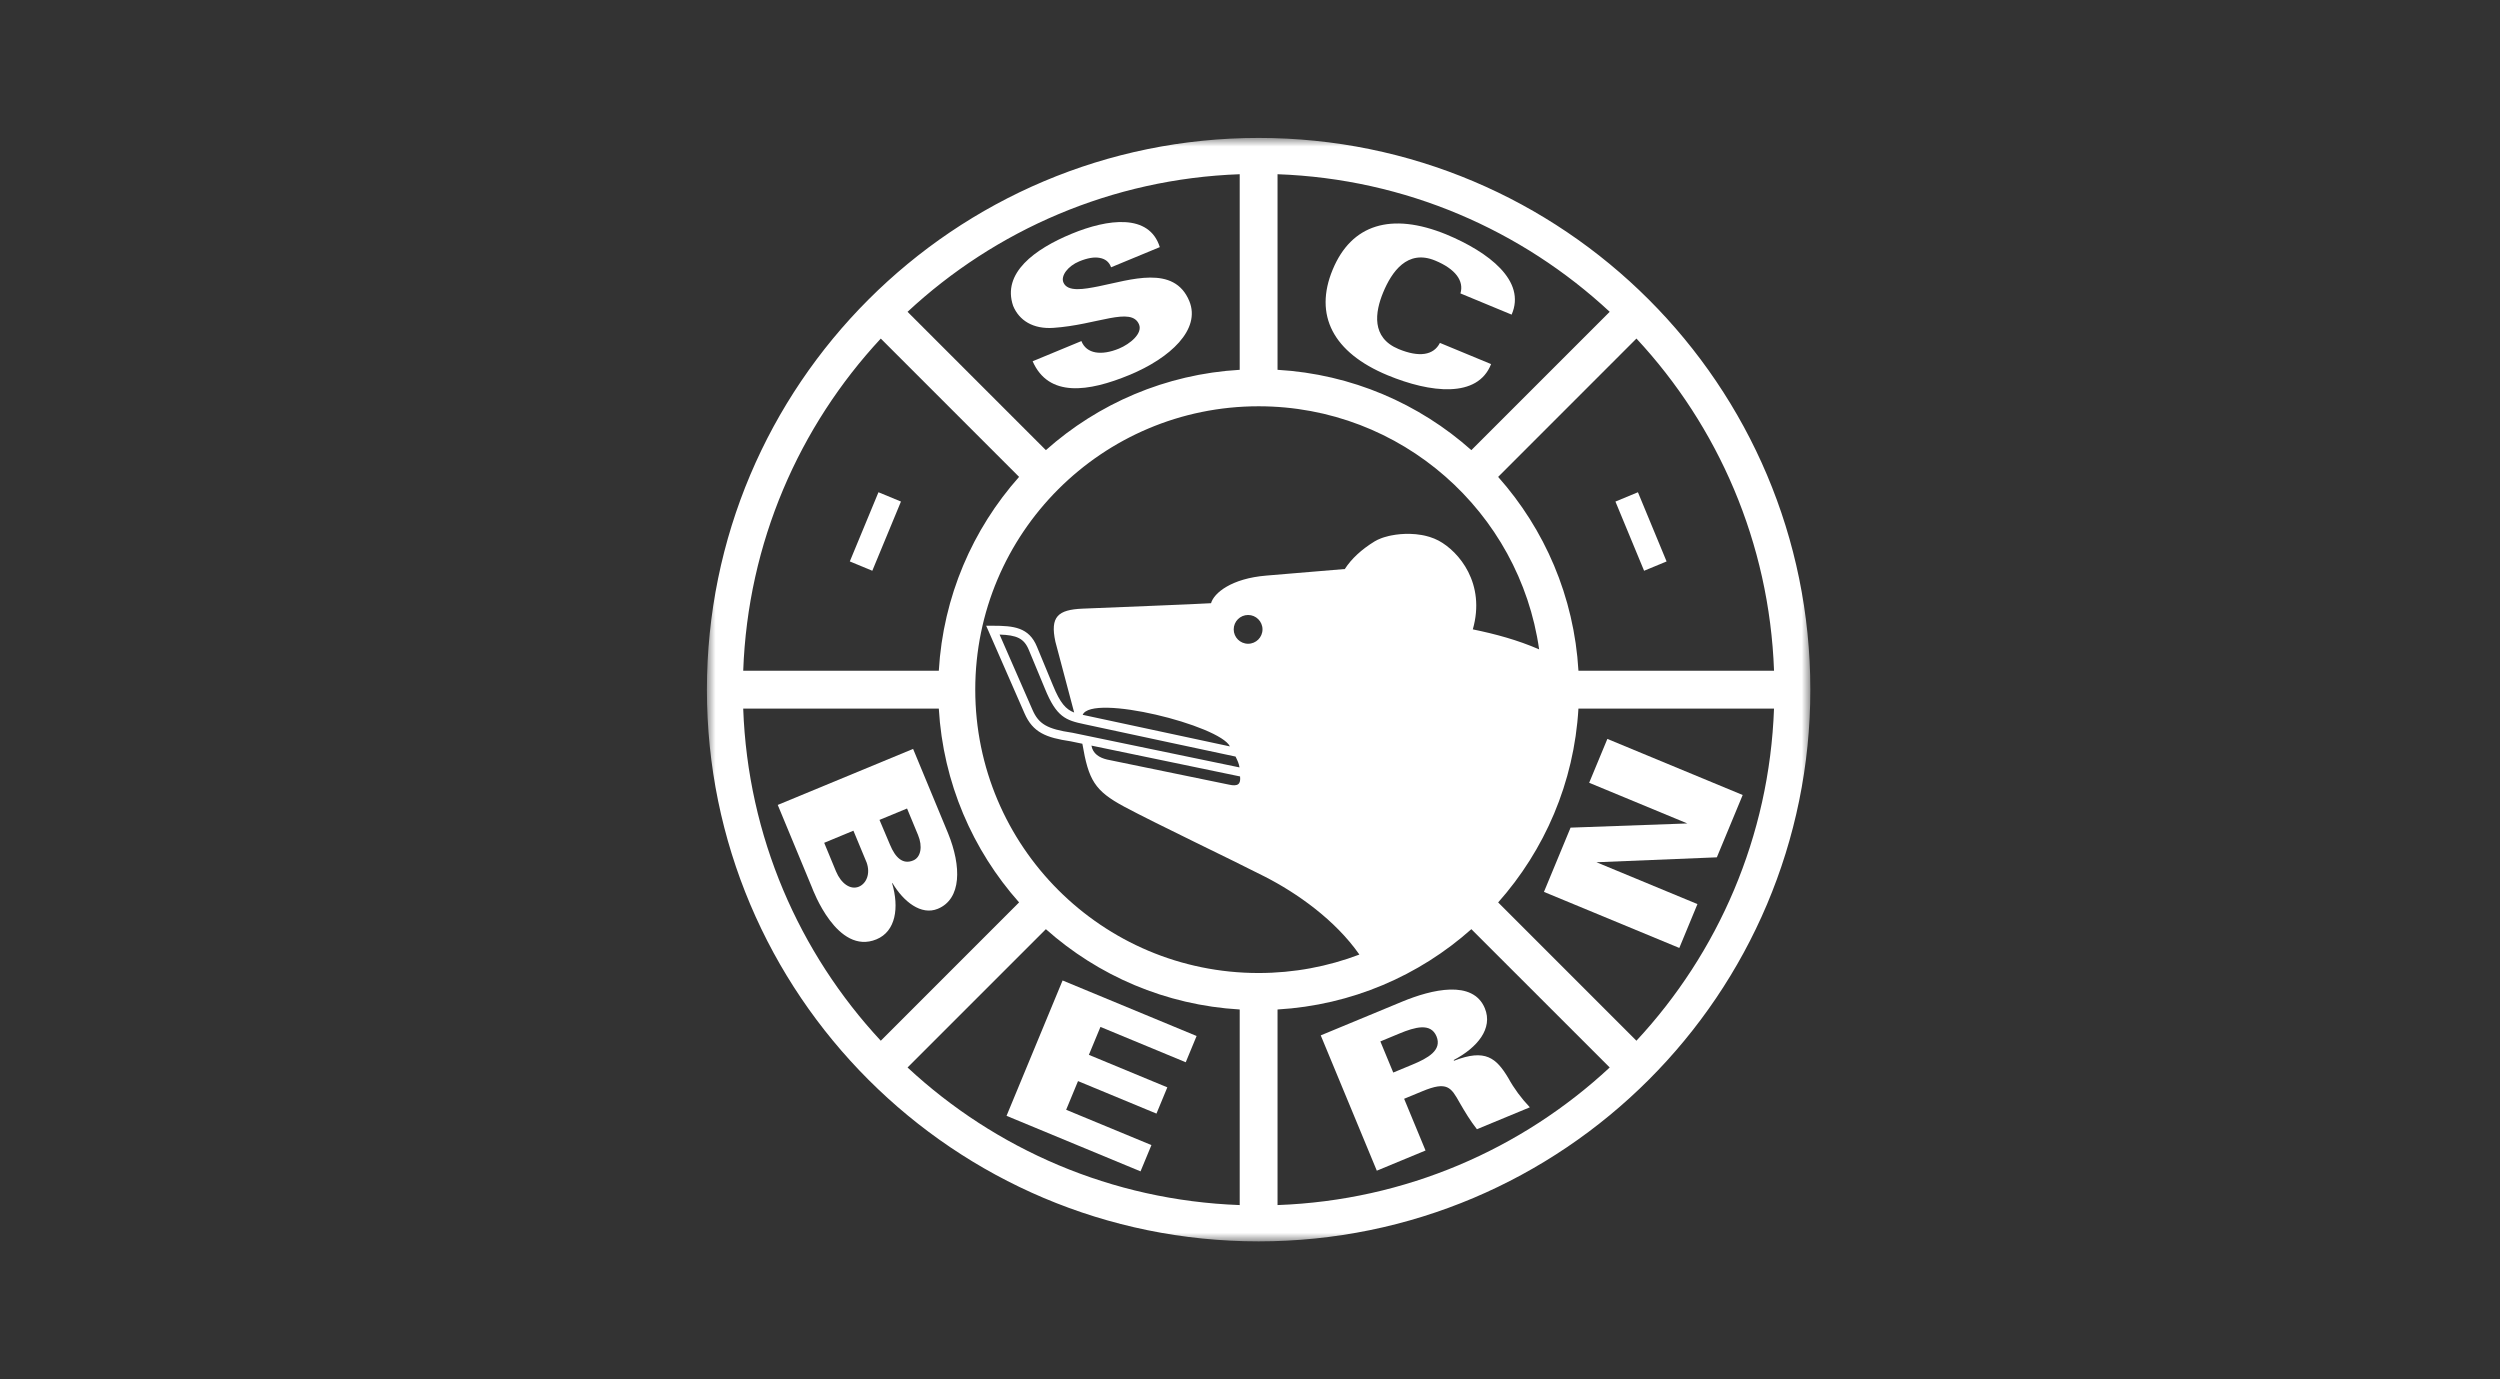 <svg width="145" height="80" viewBox="0 0 145 80" fill="none" xmlns="http://www.w3.org/2000/svg">
<rect x="0" y="0" width="145" height="80" fill="#333333" stroke="none"/>
<mask id="mask0_598_4175" style="mask-type:luminance" maskUnits="userSpaceOnUse" x="41" y="8" width="64" height="64">
<path d="M105 8H41V72H105V8Z" fill="white"/>
</mask>
<g mask="url(#mask0_598_4175)">
<path d="M87.674 18.248C88.534 16.288 86.345 14.617 83.872 13.591C80.684 12.296 78.383 13.011 77.294 15.642C76.203 18.272 77.306 20.448 80.484 21.766C82.958 22.79 85.706 23.114 86.483 21.117L83.515 19.888C83.148 20.614 82.304 20.736 81.117 20.245C79.519 19.583 79.752 18.1 80.225 16.958C80.712 15.784 81.617 14.439 83.242 15.114C84.401 15.594 84.926 16.282 84.705 17.018L87.674 18.248ZM87.674 18.248C88.534 16.288 86.345 14.617 83.872 13.591C80.684 12.296 78.383 13.011 77.294 15.642C76.203 18.272 77.306 20.448 80.484 21.766C82.958 22.79 85.706 23.114 86.483 21.117L83.515 19.888C83.148 20.614 82.304 20.736 81.117 20.245C79.519 19.583 79.752 18.1 80.225 16.958C80.712 15.784 81.617 14.439 83.242 15.114C84.401 15.594 84.926 16.282 84.705 17.018L87.674 18.248ZM87.674 18.248C88.534 16.288 86.345 14.617 83.872 13.591C80.684 12.296 78.383 13.011 77.294 15.642C76.203 18.272 77.306 20.448 80.484 21.766C82.958 22.79 85.706 23.114 86.483 21.117L83.515 19.888C83.148 20.614 82.304 20.736 81.117 20.245C79.519 19.583 79.752 18.1 80.225 16.958C80.712 15.784 81.617 14.439 83.242 15.114C84.401 15.594 84.926 16.282 84.705 17.018L87.674 18.248ZM87.674 18.248C88.534 16.288 86.345 14.617 83.872 13.591C80.684 12.296 78.383 13.011 77.294 15.642C76.203 18.272 77.306 20.448 80.484 21.766C82.958 22.79 85.706 23.114 86.483 21.117L83.515 19.888C83.148 20.614 82.304 20.736 81.117 20.245C79.519 19.583 79.752 18.1 80.225 16.958C80.712 15.784 81.617 14.439 83.242 15.114C84.401 15.594 84.926 16.282 84.705 17.018L87.674 18.248ZM87.674 18.248C88.534 16.288 86.345 14.617 83.872 13.591C80.684 12.296 78.383 13.011 77.294 15.642C76.203 18.272 77.306 20.448 80.484 21.766C82.958 22.79 85.706 23.114 86.483 21.117L83.515 19.888C83.148 20.614 82.304 20.736 81.117 20.245C79.519 19.583 79.752 18.1 80.225 16.958C80.712 15.784 81.617 14.439 83.242 15.114C84.401 15.594 84.926 16.282 84.705 17.018L87.674 18.248ZM87.674 18.248C88.534 16.288 86.345 14.617 83.872 13.591C80.684 12.296 78.383 13.011 77.294 15.642C76.203 18.272 77.306 20.448 80.484 21.766C82.958 22.79 85.706 23.114 86.483 21.117L83.515 19.888C83.148 20.614 82.304 20.736 81.117 20.245C79.519 19.583 79.752 18.1 80.225 16.958C80.712 15.784 81.617 14.439 83.242 15.114C84.401 15.594 84.926 16.282 84.705 17.018L87.674 18.248ZM87.674 18.248C88.534 16.288 86.345 14.617 83.872 13.591C80.684 12.296 78.383 13.011 77.294 15.642C76.203 18.272 77.306 20.448 80.484 21.766C82.958 22.79 85.706 23.114 86.483 21.117L83.515 19.888C83.148 20.614 82.304 20.736 81.117 20.245C79.519 19.583 79.752 18.1 80.225 16.958C80.712 15.784 81.617 14.439 83.242 15.114C84.401 15.594 84.926 16.282 84.705 17.018L87.674 18.248ZM87.674 18.248C88.534 16.288 86.345 14.617 83.872 13.591C80.684 12.296 78.383 13.011 77.294 15.642C76.203 18.272 77.306 20.448 80.484 21.766C82.958 22.79 85.706 23.114 86.483 21.117L83.515 19.888C83.148 20.614 82.304 20.736 81.117 20.245C79.519 19.583 79.752 18.1 80.225 16.958C80.712 15.784 81.617 14.439 83.242 15.114C84.401 15.594 84.926 16.282 84.705 17.018L87.674 18.248ZM87.674 18.248C88.534 16.288 86.345 14.617 83.872 13.591C80.684 12.296 78.383 13.011 77.294 15.642C76.203 18.272 77.306 20.448 80.484 21.766C82.958 22.79 85.706 23.114 86.483 21.117L83.515 19.888C83.148 20.614 82.304 20.736 81.117 20.245C79.519 19.583 79.752 18.1 80.225 16.958C80.712 15.784 81.617 14.439 83.242 15.114C84.401 15.594 84.926 16.282 84.705 17.018L87.674 18.248ZM87.674 18.248C88.534 16.288 86.345 14.617 83.872 13.591C80.684 12.296 78.383 13.011 77.294 15.642C76.203 18.272 77.306 20.448 80.484 21.766C82.958 22.79 85.706 23.114 86.483 21.117L83.515 19.888C83.148 20.614 82.304 20.736 81.117 20.245C79.519 19.583 79.752 18.1 80.225 16.958C80.712 15.784 81.617 14.439 83.242 15.114C84.401 15.594 84.926 16.282 84.705 17.018L87.674 18.248ZM73 8C55.328 8 41 22.326 41 40C41 57.673 55.328 72 73 72C90.672 72 105 57.672 105 40C105 22.327 90.672 8 73 8ZM102.894 38.901H91.55C91.299 34.597 89.583 30.685 86.892 27.66L94.914 19.636C99.647 24.727 102.624 31.468 102.894 38.901ZM74.097 10.105C81.531 10.373 88.272 13.352 93.363 18.085L85.339 26.108C82.315 23.416 78.403 21.7 74.097 21.449V10.105ZM71.903 10.105V21.449C67.597 21.7 63.686 23.416 60.661 26.108L52.638 18.085C57.728 13.352 64.47 10.373 71.903 10.105ZM51.086 19.637L59.107 27.659C56.418 30.686 54.702 34.598 54.451 38.902H43.107C43.375 31.469 46.354 24.728 51.086 19.637ZM43.106 41.098H54.451C54.701 45.402 56.417 49.313 59.107 52.339L51.086 60.363C46.353 55.272 43.374 48.53 43.106 41.098ZM71.903 69.894C64.47 69.624 57.728 66.647 52.638 61.914L60.661 53.892C63.686 56.583 67.597 58.299 71.903 58.55V69.894ZM56.565 40C56.565 30.924 63.924 23.564 73 23.564C81.284 23.564 88.136 29.694 89.27 37.664C88.022 37.12 86.742 36.775 85.423 36.503C86.182 33.846 84.621 31.991 83.442 31.358C83.278 31.271 83.102 31.199 82.92 31.142C82.852 31.121 82.783 31.102 82.713 31.085C82.685 31.078 82.657 31.072 82.629 31.065C82.6 31.059 82.571 31.053 82.541 31.047C82.511 31.041 82.482 31.035 82.451 31.03C82.343 31.011 82.233 30.996 82.123 30.985C82.119 30.984 82.115 30.984 82.112 30.984C81.999 30.974 81.886 30.967 81.774 30.964C81.773 30.963 81.772 30.963 81.771 30.964C81.401 30.956 81.035 30.989 80.706 31.054C80.678 31.06 80.652 31.065 80.625 31.071C80.622 31.071 80.62 31.072 80.617 31.072C80.588 31.079 80.559 31.086 80.531 31.092C80.446 31.112 80.364 31.135 80.285 31.159C80.259 31.167 80.233 31.176 80.208 31.184C80.19 31.191 80.171 31.197 80.153 31.203C80.135 31.209 80.118 31.216 80.1 31.223C79.96 31.276 79.835 31.336 79.729 31.4C78.971 31.864 78.379 32.412 78 33.003C78 33.003 75.469 33.214 73.445 33.384C71.42 33.551 70.407 34.395 70.24 34.986C69.732 35.028 63.617 35.266 62.775 35.302C61.361 35.366 60.897 35.766 61.213 37.221L62.302 41.327C61.825 41.143 61.493 40.79 61.067 39.742C61.067 39.738 60.141 37.505 60.141 37.505C59.679 36.381 58.792 36.293 57.586 36.293H57.198L57.354 36.648L59.421 41.371C59.905 42.486 60.672 42.785 62.096 42.996L62.777 43.137C63.137 45.242 63.478 45.862 65.22 46.795C67.033 47.765 71.462 49.874 73.36 50.845C75.221 51.795 77.444 53.356 78.844 55.365C77.026 56.055 75.058 56.435 73 56.435C63.924 56.435 56.565 49.076 56.565 40ZM62.897 42.005L63.182 42.066C64.309 42.316 71.588 43.864 71.662 43.881C71.778 44.12 71.858 44.285 71.892 44.51L62.192 42.498H62.184L62.177 42.496C60.739 42.283 60.246 41.999 59.884 41.17C59.884 41.17 58.457 37.908 57.976 36.805C58.962 36.836 59.394 37.018 59.672 37.697L60.601 39.934C61.274 41.597 61.82 41.779 62.897 42.005ZM62.795 41.46C63.322 40.216 70.745 42.07 71.336 43.292L62.795 41.46ZM71.924 45.034C71.969 45.466 71.821 45.637 71.257 45.504L64.207 44.053C63.766 43.948 63.384 43.717 63.303 43.245L71.924 45.034ZM71.555 36.504C71.555 36.044 71.929 35.669 72.39 35.669C72.85 35.669 73.225 36.044 73.225 36.504C73.225 36.965 72.85 37.338 72.39 37.338C71.929 37.338 71.555 36.965 71.555 36.504ZM74.097 69.894V58.55C78.403 58.299 82.315 56.583 85.339 53.892L93.363 61.914C88.272 66.647 81.531 69.624 74.097 69.894ZM94.913 60.362L86.893 52.341C89.582 49.313 91.299 45.402 91.549 41.097H102.893C102.626 48.53 99.647 55.271 94.913 60.362ZM86.483 21.117L83.515 19.888C83.148 20.614 82.304 20.736 81.117 20.245C79.519 19.583 79.752 18.1 80.225 16.958C80.712 15.784 81.617 14.439 83.242 15.114C84.401 15.594 84.926 16.282 84.705 17.018L87.674 18.248C88.534 16.288 86.345 14.617 83.872 13.591C80.684 12.296 78.383 13.011 77.294 15.642C76.203 18.272 77.306 20.448 80.484 21.766C82.958 22.79 85.706 23.114 86.483 21.117ZM87.674 18.248C88.534 16.288 86.345 14.617 83.872 13.591C80.684 12.296 78.383 13.011 77.294 15.642C76.203 18.272 77.306 20.448 80.484 21.766C82.958 22.79 85.706 23.114 86.483 21.117L83.515 19.888C83.148 20.614 82.304 20.736 81.117 20.245C79.519 19.583 79.752 18.1 80.225 16.958C80.712 15.784 81.617 14.439 83.242 15.114C84.401 15.594 84.926 16.282 84.705 17.018L87.674 18.248ZM87.674 18.248C88.534 16.288 86.345 14.617 83.872 13.591C80.684 12.296 78.383 13.011 77.294 15.642C76.203 18.272 77.306 20.448 80.484 21.766C82.958 22.79 85.706 23.114 86.483 21.117L83.515 19.888C83.148 20.614 82.304 20.736 81.117 20.245C79.519 19.583 79.752 18.1 80.225 16.958C80.712 15.784 81.617 14.439 83.242 15.114C84.401 15.594 84.926 16.282 84.705 17.018L87.674 18.248ZM87.674 18.248C88.534 16.288 86.345 14.617 83.872 13.591C80.684 12.296 78.383 13.011 77.294 15.642C76.203 18.272 77.306 20.448 80.484 21.766C82.958 22.79 85.706 23.114 86.483 21.117L83.515 19.888C83.148 20.614 82.304 20.736 81.117 20.245C79.519 19.583 79.752 18.1 80.225 16.958C80.712 15.784 81.617 14.439 83.242 15.114C84.401 15.594 84.926 16.282 84.705 17.018L87.674 18.248ZM87.674 18.248C88.534 16.288 86.345 14.617 83.872 13.591C80.684 12.296 78.383 13.011 77.294 15.642C76.203 18.272 77.306 20.448 80.484 21.766C82.958 22.79 85.706 23.114 86.483 21.117L83.515 19.888C83.148 20.614 82.304 20.736 81.117 20.245C79.519 19.583 79.752 18.1 80.225 16.958C80.712 15.784 81.617 14.439 83.242 15.114C84.401 15.594 84.926 16.282 84.705 17.018L87.674 18.248ZM87.674 18.248C88.534 16.288 86.345 14.617 83.872 13.591C80.684 12.296 78.383 13.011 77.294 15.642C76.203 18.272 77.306 20.448 80.484 21.766C82.958 22.79 85.706 23.114 86.483 21.117L83.515 19.888C83.148 20.614 82.304 20.736 81.117 20.245C79.519 19.583 79.752 18.1 80.225 16.958C80.712 15.784 81.617 14.439 83.242 15.114C84.401 15.594 84.926 16.282 84.705 17.018L87.674 18.248ZM87.674 18.248C88.534 16.288 86.345 14.617 83.872 13.591C80.684 12.296 78.383 13.011 77.294 15.642C76.203 18.272 77.306 20.448 80.484 21.766C82.958 22.79 85.706 23.114 86.483 21.117L83.515 19.888C83.148 20.614 82.304 20.736 81.117 20.245C79.519 19.583 79.752 18.1 80.225 16.958C80.712 15.784 81.617 14.439 83.242 15.114C84.401 15.594 84.926 16.282 84.705 17.018L87.674 18.248ZM87.674 18.248C88.534 16.288 86.345 14.617 83.872 13.591C80.684 12.296 78.383 13.011 77.294 15.642C76.203 18.272 77.306 20.448 80.484 21.766C82.958 22.79 85.706 23.114 86.483 21.117L83.515 19.888C83.148 20.614 82.304 20.736 81.117 20.245C79.519 19.583 79.752 18.1 80.225 16.958C80.712 15.784 81.617 14.439 83.242 15.114C84.401 15.594 84.926 16.282 84.705 17.018L87.674 18.248ZM87.674 18.248C88.534 16.288 86.345 14.617 83.872 13.591C80.684 12.296 78.383 13.011 77.294 15.642C76.203 18.272 77.306 20.448 80.484 21.766C82.958 22.79 85.706 23.114 86.483 21.117L83.515 19.888C83.148 20.614 82.304 20.736 81.117 20.245C79.519 19.583 79.752 18.1 80.225 16.958C80.712 15.784 81.617 14.439 83.242 15.114C84.401 15.594 84.926 16.282 84.705 17.018L87.674 18.248Z" fill="white"/>
<path d="M54.986 48.325L52.96 43.437L45.109 46.686L47.096 51.477C47.135 51.575 48.552 55.428 50.836 54.481C51.955 54.019 52.161 52.642 51.74 51.225L51.763 51.218C52.4 52.295 53.427 53.11 54.394 52.71C55.775 52.139 55.771 50.252 54.986 48.325ZM49.814 51.428C49.324 51.63 48.781 51.244 48.487 50.537L47.803 48.883L49.498 48.18L50.267 50.032C50.496 50.682 50.247 51.248 49.814 51.428ZM52.965 49.907C52.369 50.155 51.934 49.755 51.619 48.992L51.01 47.554L52.609 46.893L53.247 48.433C53.522 49.096 53.412 49.723 52.965 49.907Z" fill="white"/>
<path d="M58.379 64.718L61.63 56.867L69.403 60.088L68.773 61.611L63.826 59.561L63.155 61.181L67.705 63.066L67.075 64.589L62.525 62.704L61.837 64.367L66.783 66.415L66.151 67.939L58.379 64.718Z" fill="white"/>
<path d="M64.443 15.503C64.331 15.192 64.109 15.018 63.786 14.959C63.479 14.896 63.075 14.961 62.595 15.16C61.945 15.429 61.514 15.989 61.677 16.381C61.916 16.958 62.897 16.768 63.709 16.609C65.558 16.239 68.1 15.338 68.978 17.459C69.663 19.111 67.867 20.773 65.505 21.749C63.13 22.732 60.818 23.066 59.893 20.953L62.721 19.782C63.013 20.528 63.885 20.638 64.904 20.217C65.554 19.945 66.279 19.34 66.065 18.819C65.623 17.753 63.625 18.847 61.095 19.016C59.919 19.096 59.113 18.589 58.762 17.741C58.106 15.833 60.014 14.445 62.15 13.561C64.255 12.691 66.656 12.37 67.269 14.333L64.443 15.503Z" fill="white"/>
<path d="M87.475 62.515C86.787 61.373 86.155 60.808 84.333 61.523L84.316 61.482C85.689 60.759 86.605 59.653 86.12 58.478C85.43 56.815 83.049 57.381 81.325 58.095L76.603 60.052L79.855 67.9L82.681 66.729L81.439 63.729L82.499 63.291C83.94 62.693 84.158 63.061 84.662 63.961C84.965 64.486 85.283 65.015 85.662 65.495L88.731 64.224C88.229 63.693 87.817 63.138 87.475 62.515ZM81.911 61.75L80.808 62.208L80.061 60.403L81.164 59.945C82.068 59.571 82.985 59.306 83.318 60.11C83.65 60.916 82.815 61.375 81.911 61.75Z" fill="white"/>
<path d="M52.256 29.09L50.594 33.104L49.289 32.563L50.951 28.55L52.256 29.09Z" fill="white"/>
<path d="M95 28.55L96.662 32.564L95.357 33.104L93.695 29.091L95 28.55Z" fill="white"/>
<path d="M92.172 45.401L97.866 47.76L91.093 48.003L89.549 51.73L97.4 54.981L98.452 52.437L92.595 50.01L99.577 49.725L101.076 46.11L93.227 42.857L92.172 45.401Z" fill="white"/>
</g>
</svg>
